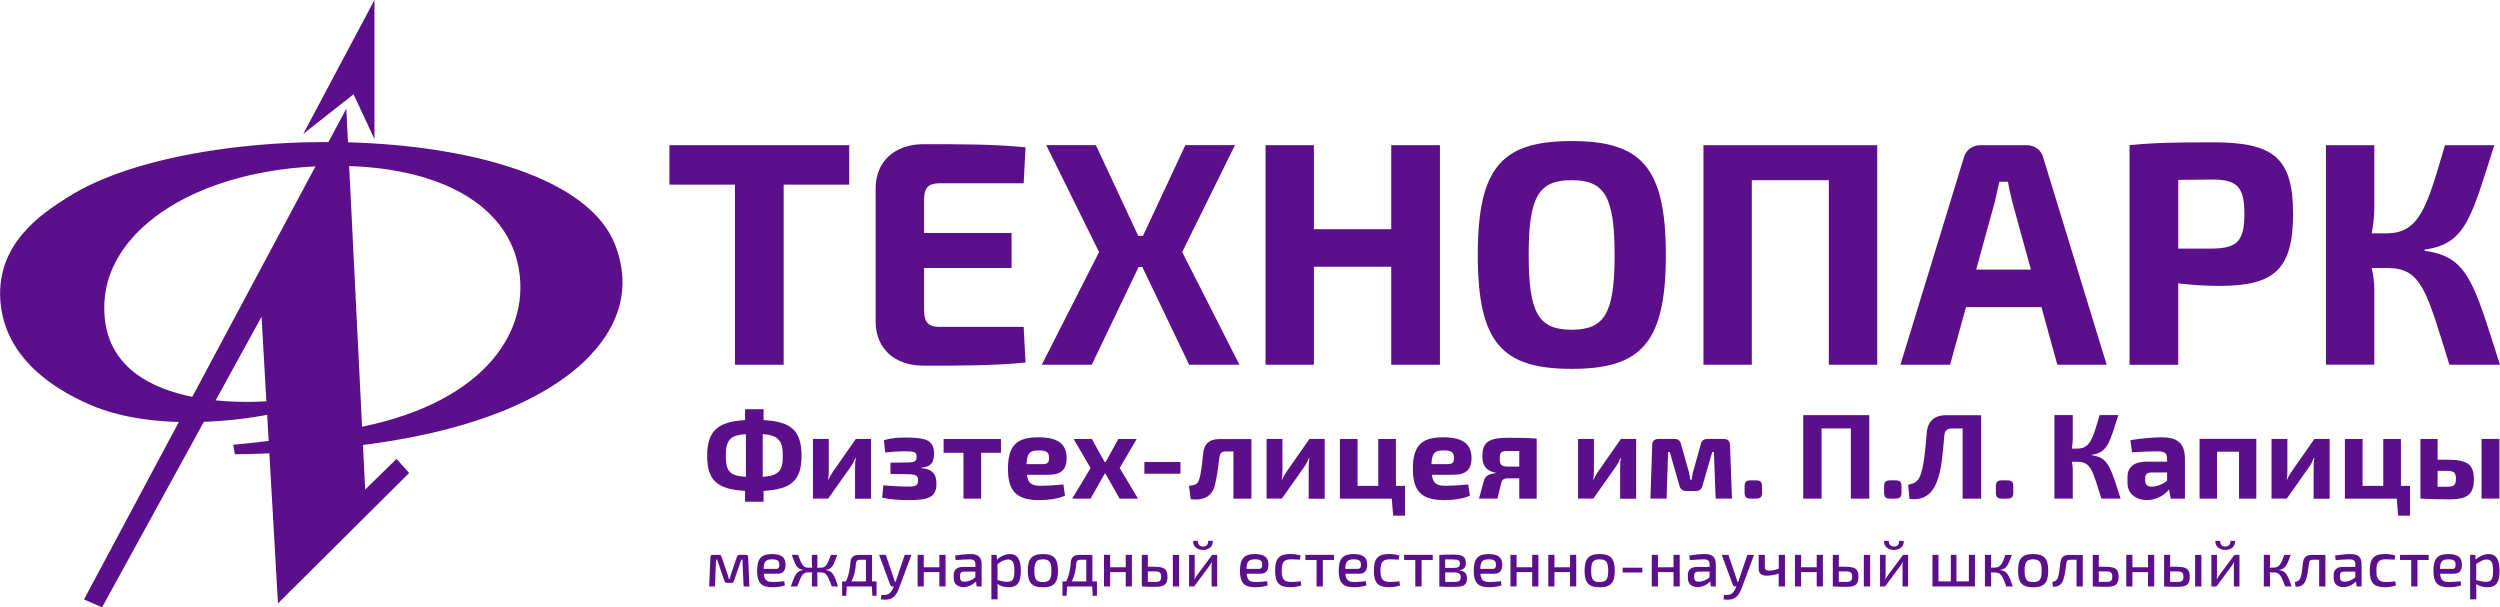 <?xml version="1.0" encoding="UTF-8"?> <svg xmlns="http://www.w3.org/2000/svg" id="_Слой_2" data-name="Слой 2" viewBox="0 0 527.84 128.23"> <defs> <style> .cls-1, .cls-2 { fill: #5c0f8b; stroke-width: 0px; } .cls-2 { fill-rule: evenodd; } </style> </defs> <g id="Layer_1" data-name="Layer 1"> <g> <path class="cls-1" d="m161.22,88.7c5.87.31,8,2.25,8.02,7.56-.03,5.16-2.12,7.05-8.02,7.38v2.3h-3.91v-2.3c-5.87-.31-8-2.22-8-7.38s2.12-7.25,8-7.56v-2.3h3.91v2.3Zm-3.73,2.96c-3.37.2-4.24,1.28-4.24,4.6s.87,4.19,4.24,4.42v-9.02Zm3.55,9.02c3.37-.23,4.24-1.28,4.24-4.42s-.87-4.37-4.24-4.6v9.02Z"></path> <path class="cls-1" d="m180.53,105.3v-6.59c0-.66.05-1.25.13-2.02h-.1c-.2.64-.61,1.38-.95,1.86l-4.75,6.72h-3.22v-12.59h3.35v6.72c0,.64-.05,1.18-.13,1.86h.08c.26-.64.59-1.2.95-1.71l4.8-6.87h3.22v12.62h-3.37Z"></path> <path class="cls-1" d="m186.63,92.94c1.61-.49,3.32-.56,4.42-.56,4.42,0,6.16.51,6.16,3.42,0,1.92-.74,2.78-2.68,2.94v.1c2.27.18,3.19,1.23,3.19,3.3,0,2.96-1.89,3.45-5.82,3.45-1.84,0-3.76-.1-5.64-.51l.25-2.61c1.66.15,3.58.26,5.11.26,1.76,0,2.22-.18,2.22-1.33,0-1.02-.49-1.25-2.2-1.28l-3.63-.05v-2.38l3.6-.05c1.48,0,1.92-.23,1.92-1.25,0-.95-.51-1.1-2.3-1.1-1.53,0-3.14.1-4.34.26l-.26-2.61Z"></path> <path class="cls-1" d="m207.15,95.6v9.68h-3.73v-9.68h-4.19v-2.91h12.11v2.91h-4.19Z"></path> <path class="cls-1" d="m216.82,100.25c.26,1.89,1.07,2.32,2.99,2.32,1.15,0,2.99-.1,4.7-.28l.36,2.35c-1.48.72-3.7.95-5.49.95-4.78,0-6.56-1.94-6.56-6.59,0-4.98,1.86-6.67,6.41-6.67,4.29,0,5.95,1.51,5.98,4.39,0,2.3-1.07,3.52-3.83,3.52h-4.55Zm3.5-2.27c1.05,0,1.18-.59,1.18-1.3,0-1.17-.51-1.58-2.15-1.58-1.89,0-2.5.51-2.61,2.89h3.58Z"></path> <path class="cls-1" d="m233.25,99.99l-2.99,5.29h-3.88l3.88-6.46-3.58-6.13h3.86l2.68,4.85h.23l2.68-4.85h3.86l-3.58,6.13,3.86,6.46h-3.88l-2.99-5.29h-.15Z"></path> <path class="cls-1" d="m241.62,100.02v-2.48h7.61v2.48h-7.61Z"></path> <path class="cls-1" d="m264.2,105.28h-3.78v-9.96h-1.63c-.87,0-1.2.33-1.33,1.25-.26,2.07-.54,4.29-.92,5.72-.56,2.63-2.58,3.42-5.13,3.12l-.38-2.81c1.28-.2,1.84-.36,2.15-1.35.38-1.12.64-3.24.82-5.36.2-2.12,1.28-3.19,3.5-3.19h6.72v12.59Z"></path> <path class="cls-1" d="m276.31,105.3v-6.59c0-.66.05-1.25.13-2.02h-.1c-.2.64-.61,1.38-.95,1.86l-4.75,6.72h-3.22v-12.59h3.35v6.72c0,.64-.05,1.18-.13,1.86h.08c.26-.64.59-1.2.95-1.71l4.8-6.87h3.22v12.62h-3.37Z"></path> <path class="cls-1" d="m296.64,108.88h-2.5l-.28-3.6h-10.96v-12.59h3.73v9.89h4.37v-9.89h3.73v9.89h1.92v6.31Z"></path> <path class="cls-1" d="m302.31,100.25c.25,1.89,1.07,2.32,2.99,2.32,1.15,0,2.99-.1,4.7-.28l.36,2.35c-1.48.72-3.7.95-5.49.95-4.78,0-6.56-1.94-6.56-6.59,0-4.98,1.86-6.67,6.41-6.67,4.29,0,5.95,1.51,5.98,4.39,0,2.3-1.07,3.52-3.83,3.52h-4.55Zm3.5-2.27c1.05,0,1.18-.59,1.18-1.3,0-1.17-.51-1.58-2.15-1.58-1.89,0-2.5.51-2.61,2.89h3.58Z"></path> <path class="cls-1" d="m315.74,99.79c-2.09-.38-2.76-1.66-2.76-3.4,0-2.89,1.12-3.96,5.39-3.96,3.22,0,4.5.03,6.08.18v12.67h-3.68v-4.29h-2.32c-.87,0-1.33.26-1.46.92l-.84,3.37h-3.88l1.07-3.91c.31-1.1,1.58-1.38,2.4-1.46v-.13Zm5.03-4.57h-2.32c-1.53,0-1.79.28-1.79,1.53,0,1.38.26,1.76,1.79,1.76h2.32v-3.3Z"></path> <path class="cls-1" d="m342.07,105.3v-6.59c0-.66.05-1.25.13-2.02h-.1c-.2.64-.61,1.38-.95,1.86l-4.75,6.72h-3.22v-12.59h3.35v6.72c0,.64-.05,1.18-.13,1.86h.08c.26-.64.59-1.2.95-1.71l4.8-6.87h3.22v12.62h-3.37Z"></path> <path class="cls-1" d="m363.94,92.68c.87,0,1.3.46,1.33,1.3l.41,11.29h-3.45l-.36-9.83h-.36l-2.04,7.05c-.18.77-.61,1.18-1.4,1.18h-2.04c-.79,0-1.28-.41-1.46-1.18l-2.02-7.05h-.36l-.31,9.83h-3.42l.38-11.29c0-.84.46-1.3,1.33-1.3h3.37c.79,0,1.25.38,1.4,1.18l1.58,5.57c.18.64.26,1.23.36,1.86h.28c.13-.64.18-1.25.36-1.86l1.56-5.57c.15-.79.64-1.18,1.43-1.18h3.42Z"></path> <path class="cls-1" d="m370.7,101.42c1,0,1.33.31,1.33,1.3v1.23c0,1-.33,1.33-1.33,1.33h-1.02c-1,0-1.33-.33-1.33-1.33v-1.23c0-1,.33-1.3,1.33-1.3h1.02Z"></path> <path class="cls-1" d="m394.66,105.28h-3.88v-14.82h-6.18v14.82h-3.88v-17.63h13.95v17.63Z"></path> <path class="cls-1" d="m400.15,101.42c1,0,1.33.31,1.33,1.3v1.23c0,1-.33,1.33-1.33,1.33h-1.02c-1,0-1.33-.33-1.33-1.33v-1.23c0-1,.33-1.3,1.33-1.3h1.02Z"></path> <path class="cls-1" d="m418.29,105.28h-3.91v-14.82h-2.25c-1.02,0-1.53.49-1.61,1.48-.38,4.52-.66,7.41-1.51,9.58-1.1,3.07-3.09,4.16-5.85,3.83l-.28-3.01c1.2-.23,2.07-.64,2.53-1.86.69-1.84,1-4.11,1.38-8.99.18-2.53,1.58-3.83,4.14-3.83h7.36v17.63Z"></path> <path class="cls-1" d="m423.75,101.42c1,0,1.33.31,1.33,1.3v1.23c0,1-.33,1.33-1.33,1.33h-1.02c-1,0-1.33-.33-1.33-1.33v-1.23c0-1,.33-1.3,1.33-1.3h1.02Z"></path> <path class="cls-1" d="m441.68,96.13c3.5.46,3.93,2.53,6.05,9.14h-4.06c-1.84-5.98-2.25-7.77-4.98-7.77h-1.25c.13.59.2,1.18.2,1.69v6.08h-3.88v-17.63h3.88v4.98c0,.69-.08,1.4-.2,2.09h1.2c2.66,0,3.24-2.17,4.67-7.08h3.96c-1.84,5.72-2.25,7.94-5.59,8.38v.1Z"></path> <path class="cls-1" d="m449.8,92.94c1.84-.33,4.8-.61,6.54-.61,3.24,0,4.98,1.07,4.98,4.62v8.33h-2.99l-.38-1.92c-.89,1.05-2.43,2.22-4.67,2.22s-4.09-1.28-4.09-3.63v-1.28c0-2.02,1.43-3.19,3.86-3.19h4.5v-.56c-.03-1.28-.49-1.63-2.07-1.63-1.2,0-3.3.08-5.34.2l-.33-2.55Zm3.12,8.51c0,.89.46,1.3,1.46,1.3.89,0,2.07-.41,3.17-1.23v-1.76h-3.4c-.92.03-1.23.49-1.23,1.2v.49Z"></path> <path class="cls-1" d="m476.39,105.28h-3.65v-9.91h-4.65v9.91h-3.68v-12.62h11.98v12.62Z"></path> <path class="cls-1" d="m488.49,105.3v-6.59c0-.66.05-1.25.13-2.02h-.1c-.2.64-.61,1.38-.95,1.86l-4.75,6.72h-3.22v-12.59h3.35v6.72c0,.64-.05,1.18-.13,1.86h.08c.26-.64.59-1.2.95-1.71l4.8-6.87h3.22v12.62h-3.37Z"></path> <path class="cls-1" d="m508.83,108.88h-2.5l-.28-3.6h-10.96v-12.59h3.73v9.89h4.37v-9.89h3.73v9.89h1.92v6.31Z"></path> <path class="cls-1" d="m516.56,97.05c4.39,0,5.77.95,5.77,4.19s-1.56,4.19-5.11,4.19c-2.78,0-4.27-.03-6.08-.15h-.1v-12.59h3.63v4.37h1.89Zm0,5.72c1.53,0,1.97-.28,1.97-1.69,0-1.3-.38-1.66-1.97-1.66h-1.89v3.35h1.89Zm11.16,2.5h-3.78v-12.59h3.78v12.59Z"></path> </g> <g> <polygon class="cls-2" points="78.98 29.19 79.06 29.35 79.06 0 64.03 28.26 74.65 19.91 78.98 29.19"></polygon> <path class="cls-2" d="m57.53,84.62s-36.82,3.98-35.48-20.89c.83-15.47,19.73-28.08,46.94-28.69,22.22-.49,37.49,7.33,40.38,20.85,2.9,13.48-6.4,28.74-32.92,34.21-11.23,2.31-27.2,3.81-27.2,3.81l.34,1.99s12.11.11,28.69-2.16c24.21-3.31,35.9-10.29,41.29-14.26,6.31-4.64,15.61-14.27,10.28-27.86-10.28-26.2-88.15-27.42-115.5-10.01-5.26,3.34-15.75,9.95-14.17,22.94,1.49,12.27,12.97,18.31,18.55,20.78,15.91,7.07,38.49,2.1,38.49,2.1l.32-2.82Z"></path> <polygon class="cls-2" points="17.73 126.57 73.12 22.94 77.1 103.36 83.73 96.89 86.38 99.87 58.69 127.4 55.22 66.88 21.55 128.23 17.73 126.57"></polygon> </g> <g> <path class="cls-1" d="m165.46,38.98v38.03h-10.28v-38.03h-13.84v-8.33h37.96v8.33h-13.84Z"></path> <path class="cls-1" d="m216.53,76.54c-6.25.67-14.31.67-21.5.67-6.18,0-10.15-3.63-10.15-9.34v-28.09c0-5.71,4.03-9.34,10.15-9.34,7.19,0,15.25,0,21.5.67l-.4,7.59h-17.87c-2.22,0-3.16,1.01-3.16,3.43v7.06h18.48v7.39h-18.48v8.94c0,2.49.94,3.49,3.16,3.49h17.87l.4,7.53Z"></path> <path class="cls-1" d="m240.39,56.38l-9.88,20.63h-10.55l12.09-23.79-11.15-22.58h10.48l8.94,19.15h1.01l8.94-19.15h10.48l-11.15,22.58,12.09,23.79h-10.62l-9.88-20.63h-.81Z"></path> <path class="cls-1" d="m304.02,77.01h-10.28v-20.69h-16.33v20.69h-10.21V30.65h10.21v17.74h16.33v-17.74h10.28v46.36Z"></path> <path class="cls-1" d="m351.72,53.83c0,18.61-5.24,24.05-19.89,24.05s-19.82-5.44-19.82-24.05,5.17-24.05,19.82-24.05,19.89,5.44,19.89,24.05Zm-28.96,0c0,12.3,2.08,15.79,9.07,15.79s9.07-3.49,9.07-15.79-2.08-15.79-9.07-15.79-9.07,3.49-9.07,15.79Z"></path> <path class="cls-1" d="m396.34,77.01h-10.21v-38.97h-16.26v38.97h-10.21V30.65h36.69v46.36Z"></path> <path class="cls-1" d="m415.09,64.85l-3.36,12.16h-10.48l13.37-43.67c.4-1.68,1.88-2.69,3.56-2.69h9.68c1.75,0,3.16,1.01,3.56,2.69l13.37,43.67h-10.41l-3.36-12.16h-15.92Zm9.81-22.11c-.34-1.41-.74-2.96-.94-4.37h-1.81c-.34,1.41-.67,2.96-1.01,4.37l-3.9,14.18h11.56l-3.9-14.18Z"></path> <path class="cls-1" d="m449.62,30.65c5.58-.54,9.34-.6,17.67-.6,12.77,0,16.86,3.29,16.86,15.12s-4.1,15.19-15.52,15.19c-3.02,0-6.05-.2-8.73-.54v17.2h-10.28V30.65Zm17.4,21.84c5.31-.07,6.85-1.55,6.85-7.32s-1.55-7.26-6.85-7.26l-7.12.07v14.51h7.12Z"></path> <path class="cls-1" d="m511.91,52.96c9.21,1.21,10.35,6.65,15.92,24.05h-10.68c-4.84-15.72-5.91-20.43-13.1-20.43h-3.29c.34,1.55.54,3.09.54,4.43v15.99h-10.21V30.65h10.21v13.1c0,1.81-.2,3.7-.54,5.51h3.16c6.99,0,8.53-5.71,12.3-18.61h10.42c-4.84,15.05-5.91,20.9-14.72,22.04v.27Z"></path> </g> <g> <path class="cls-1" d="m157.47,117.15c.31,0,.49.18.49.49l.27,6.18h-1.23l-.25-5.67h-.22l-1.56,4.49c-.08.27-.22.42-.51.42h-1c-.27,0-.42-.15-.52-.42l-1.54-4.49h-.22l-.23,5.67h-1.22l.26-6.18c0-.31.18-.49.51-.49h1.34c.27,0,.42.15.51.42l1.26,3.68c.11.31.19.63.26.96h.2c.1-.34.16-.66.26-.96l1.26-3.68c.1-.27.25-.42.52-.42h1.35Z"></path> <path class="cls-1" d="m161.26,121.13c.14,1.45.71,1.75,1.99,1.75.68,0,1.61-.08,2.34-.16l.12.87c-.66.29-1.86.4-2.64.4-2.32,0-3.22-.94-3.22-3.51s.94-3.5,3.1-3.5,2.91.78,2.92,2.24c0,1.2-.52,1.91-1.63,1.91h-2.99Zm2.64-1.02c.56,0,.66-.48.64-.89,0-.81-.38-1.12-1.52-1.12-1.31,0-1.74.42-1.79,2.01h2.66Z"></path> <path class="cls-1" d="m174.36,120.36c1.45.16,1.76,1.05,2.61,3.46h-1.35c-.82-2.14-1.09-2.95-2.19-2.96h-.92c.04.22.07.44.07.63v2.34h-1.17v-2.34c0-.19.03-.41.07-.63h-.97c-1.07.01-1.34.82-2.19,2.96h-1.34c.83-2.4,1.15-3.29,2.61-3.46v-.04c-1.37-.15-1.68-1.12-2.42-3.17h1.33c.66,1.78,1.03,2.71,2.06,2.71h.92c-.04-.25-.07-.51-.07-.77v-1.94h1.17v1.94c0,.26-.01.52-.07.77h.86c1.05,0,1.41-.93,2.06-2.71h1.34c-.74,2.05-1.05,3.02-2.42,3.17v.04Z"></path> <path class="cls-1" d="m185.06,125.79h-.87l-.11-1.97h-5.3l-.11,1.97h-.87v-3.03h.81c.6-1.28.85-2.64.94-4.02.07-1.05.64-1.58,1.78-1.58h2.79v5.6h.96v3.03Zm-3.53-7.61c-.51,0-.77.27-.81.78-.11,1.5-.37,2.71-.96,3.8h3.07v-4.58h-1.31Z"></path> <path class="cls-1" d="m189.85,124.13c-.2.57-.59,1.46-1.26,1.98-.71.53-1.6.59-2.61.44l.12-.93c.57.04,1.16.01,1.6-.27.36-.25.68-.74.92-1.28l.1-.25h-.29c-.22,0-.4-.12-.47-.34l-2.35-6.33h1.41l1.65,4.85c.1.26.19.53.25.82h.19c.1-.29.19-.59.27-.82l1.64-4.85h1.42l-2.6,6.98Z"></path> <path class="cls-1" d="m199.64,123.82h-1.31v-3.03h-3.29v3.03h-1.3v-6.67h1.3v2.62h3.29v-2.62h1.31v6.67Z"></path> <path class="cls-1" d="m201.66,117.29c.93-.16,2.31-.31,3.24-.31,1.54,0,2.36.52,2.36,2.2v4.65h-1.05l-.14-1.05c-.51.52-1.46,1.18-2.66,1.18s-2.05-.67-2.05-1.89v-.7c0-1.07.7-1.67,1.9-1.67h2.68v-.52c-.01-.82-.3-1.08-1.33-1.08-.66,0-1.8.08-2.83.16l-.12-.97Zm1.04,4.6c0,.66.3.93.98.93.6,0,1.49-.26,2.25-.93v-1.2h-2.43c-.61.03-.81.34-.81.85v.36Z"></path> <path class="cls-1" d="m210.5,118.18c.7-.72,1.8-1.2,2.76-1.2,1.63,0,2.28,1.27,2.28,3.55,0,2.58-.85,3.46-2.55,3.46-.83,0-1.67-.2-2.4-.67.04.46.05.89.04,1.35v1.87h-1.31v-9.39h1.09l.1,1.02Zm.12,4.3c.78.2,1.34.36,2.02.36,1.11,0,1.53-.42,1.53-2.32,0-1.79-.38-2.39-1.37-2.39-.7,0-1.3.33-2.19.97v3.39Z"></path> <path class="cls-1" d="m223.38,120.5c0,2.54-.86,3.5-3.18,3.5s-3.2-.96-3.2-3.5.87-3.52,3.2-3.52,3.18.97,3.18,3.52Zm-4.99,0c0,1.84.42,2.39,1.8,2.39s1.8-.55,1.8-2.39-.44-2.4-1.8-2.4-1.8.53-1.8,2.4Z"></path> <path class="cls-1" d="m231.58,125.79h-.87l-.11-1.97h-5.3l-.11,1.97h-.87v-3.03h.81c.6-1.28.85-2.64.94-4.02.07-1.05.64-1.58,1.78-1.58h2.79v5.6h.96v3.03Zm-3.53-7.61c-.51,0-.77.27-.81.78-.11,1.5-.37,2.71-.96,3.8h3.07v-4.58h-1.31Z"></path> <path class="cls-1" d="m238.99,123.82h-1.31v-3.03h-3.29v3.03h-1.3v-6.67h1.3v2.62h3.29v-2.62h1.31v6.67Z"></path> <path class="cls-1" d="m243.81,119.67c2.06,0,2.69.52,2.69,2.13s-.72,2.1-2.47,2.1c-1.35,0-2.04-.01-2.92-.08h-.03v-6.67h1.27v2.51h1.46Zm0,3.2c1.01,0,1.35-.2,1.35-1.12,0-.83-.29-1.11-1.35-1.11h-1.46v2.21h1.46Zm5.15.96h-1.33v-6.67h1.33v6.67Z"></path> <path class="cls-1" d="m255.81,123.82v-4.22c0-.31.03-.57.04-.93h-.03c-.11.29-.31.6-.48.82l-3.21,4.33h-1.07v-6.67h1.18v4.24c0,.3-.01.57-.04.9h.04c.14-.27.3-.57.46-.79l3.22-4.34h1.07v6.67h-1.19Zm.26-9.62c.08,1.07-.72,1.91-2.06,1.91s-2.19-.85-2.1-1.91h1c0,.77.38,1.19,1.11,1.19s1.07-.42,1.07-1.19h1Z"></path> <path class="cls-1" d="m263.21,121.13c.14,1.45.71,1.75,1.99,1.75.68,0,1.61-.08,2.34-.16l.12.87c-.66.29-1.86.4-2.64.4-2.32,0-3.22-.94-3.22-3.51s.94-3.5,3.1-3.5,2.91.78,2.92,2.24c0,1.2-.52,1.91-1.63,1.91h-2.99Zm2.64-1.02c.56,0,.66-.48.64-.89,0-.81-.38-1.12-1.52-1.12-1.31,0-1.74.42-1.79,2.01h2.66Z"></path> <path class="cls-1" d="m274.74,123.61c-.68.25-1.53.37-2.34.37-2.32,0-3.18-.93-3.18-3.5s.87-3.51,3.2-3.51c.61,0,1.53.08,2.2.34l-.16.85c-.62-.04-1.34-.07-1.82-.07-1.5,0-2.02.53-2.02,2.39s.52,2.39,2.02,2.39c.41,0,1.27-.03,1.97-.15l.14.89Z"></path> <path class="cls-1" d="m279.3,118.23v5.59h-1.33v-5.59h-2.36v-1.08h6.05v1.08h-2.36Z"></path> <path class="cls-1" d="m284.06,121.13c.14,1.45.71,1.75,1.99,1.75.68,0,1.61-.08,2.34-.16l.12.87c-.66.29-1.86.4-2.64.4-2.32,0-3.22-.94-3.22-3.51s.94-3.5,3.1-3.5,2.91.78,2.92,2.24c0,1.2-.52,1.91-1.63,1.91h-2.99Zm2.64-1.02c.56,0,.66-.48.64-.89,0-.81-.38-1.12-1.52-1.12-1.31,0-1.74.42-1.79,2.01h2.66Z"></path> <path class="cls-1" d="m295.59,123.61c-.68.25-1.53.37-2.34.37-2.32,0-3.18-.93-3.18-3.5s.87-3.51,3.2-3.51c.61,0,1.53.08,2.2.34l-.16.85c-.62-.04-1.34-.07-1.82-.07-1.5,0-2.02.53-2.02,2.39s.52,2.39,2.02,2.39c.41,0,1.27-.03,1.97-.15l.14.89Z"></path> <path class="cls-1" d="m300.15,118.23v5.59h-1.33v-5.59h-2.36v-1.08h6.05v1.08h-2.36Z"></path> <path class="cls-1" d="m308.06,120.42c1.24.1,1.67.7,1.67,1.75,0,1.38-.77,1.75-2.68,1.75-1.43,0-2.19-.01-3.16-.08v-6.67c.86-.07,1.53-.08,2.79-.08,2.08,0,2.81.37,2.81,1.78,0,.94-.42,1.43-1.43,1.52v.04Zm-1.28-.51c1.08,0,1.46-.19,1.46-.93,0-.7-.42-.87-1.63-.87h-1.48v1.8h1.64Zm.07,2.96c1.15,0,1.56-.19,1.56-.98s-.42-1.04-1.63-1.04h-1.64v2.01h1.71Z"></path> <path class="cls-1" d="m312.57,121.13c.14,1.45.71,1.75,1.99,1.75.68,0,1.61-.08,2.34-.16l.12.87c-.66.29-1.86.4-2.64.4-2.32,0-3.22-.94-3.22-3.51s.94-3.5,3.1-3.5,2.91.78,2.92,2.24c0,1.2-.52,1.91-1.63,1.91h-2.99Zm2.64-1.02c.56,0,.66-.48.64-.89,0-.81-.38-1.12-1.52-1.12-1.31,0-1.74.42-1.79,2.01h2.66Z"></path> <path class="cls-1" d="m324.81,123.82h-1.31v-3.03h-3.29v3.03h-1.3v-6.67h1.3v2.62h3.29v-2.62h1.31v6.67Z"></path> <path class="cls-1" d="m332.8,123.82h-1.31v-3.03h-3.29v3.03h-1.3v-6.67h1.3v2.62h3.29v-2.62h1.31v6.67Z"></path> <path class="cls-1" d="m340.94,120.5c0,2.54-.86,3.5-3.18,3.5s-3.2-.96-3.2-3.5.87-3.52,3.2-3.52,3.18.97,3.18,3.52Zm-4.99,0c0,1.84.42,2.39,1.8,2.39s1.8-.55,1.8-2.39-.44-2.4-1.8-2.4-1.8.53-1.8,2.4Z"></path> <path class="cls-1" d="m342.6,120.87v-1.01h4.15v1.01h-4.15Z"></path> <path class="cls-1" d="m354.65,123.82h-1.31v-3.03h-3.29v3.03h-1.3v-6.67h1.3v2.62h3.29v-2.62h1.31v6.67Z"></path> <path class="cls-1" d="m356.67,117.29c.93-.16,2.31-.31,3.24-.31,1.54,0,2.36.52,2.36,2.2v4.65h-1.05l-.14-1.05c-.51.52-1.46,1.18-2.66,1.18s-2.05-.67-2.05-1.89v-.7c0-1.07.7-1.67,1.9-1.67h2.68v-.52c-.01-.82-.3-1.08-1.33-1.08-.66,0-1.8.08-2.83.16l-.12-.97Zm1.04,4.6c0,.66.3.93.98.93.6,0,1.49-.26,2.25-.93v-1.2h-2.43c-.61.03-.81.34-.81.85v.36Z"></path> <path class="cls-1" d="m367.75,124.13c-.2.57-.59,1.46-1.26,1.98-.71.53-1.6.59-2.61.44l.12-.93c.57.04,1.16.01,1.6-.27.36-.25.68-.74.92-1.28l.1-.25h-.29c-.22,0-.4-.12-.46-.34l-2.35-6.33h1.41l1.65,4.85c.1.26.19.53.25.82h.19c.1-.29.19-.59.27-.82l1.64-4.85h1.42l-2.6,6.98Z"></path> <path class="cls-1" d="m376.86,123.82h-1.31v-2.72c-.87.3-1.9.45-2.51.45-1.15,0-1.72-.48-1.72-1.48v-2.92h1.3v2.47c0,.63.25.85.86.85.68,0,1.28-.1,2.08-.41v-2.91h1.31v6.67Z"></path> <path class="cls-1" d="m384.88,123.82h-1.31v-3.03h-3.29v3.03h-1.3v-6.67h1.3v2.62h3.29v-2.62h1.31v6.67Z"></path> <path class="cls-1" d="m389.7,119.67c2.06,0,2.69.52,2.69,2.13s-.72,2.1-2.47,2.1c-1.35,0-2.04-.01-2.92-.08h-.03v-6.67h1.27v2.51h1.46Zm0,3.2c1.01,0,1.35-.2,1.35-1.12,0-.83-.29-1.11-1.35-1.11h-1.46v2.21h1.46Zm5.15.96h-1.33v-6.67h1.33v6.67Z"></path> <path class="cls-1" d="m401.69,123.82v-4.22c0-.31.03-.57.04-.93h-.03c-.11.29-.31.6-.48.82l-3.21,4.33h-1.07v-6.67h1.18v4.24c0,.3-.01.57-.04.9h.04c.14-.27.3-.57.46-.79l3.22-4.34h1.07v6.67h-1.19Zm.26-9.62c.08,1.07-.72,1.91-2.06,1.91s-2.19-.85-2.1-1.91h1c0,.77.38,1.19,1.11,1.19s1.07-.42,1.07-1.19h1Z"></path> <path class="cls-1" d="m416.99,123.82h-8.98v-6.67h1.27v5.6h2.61v-5.6h1.19v5.6h2.62v-5.6h1.28v6.67Z"></path> <path class="cls-1" d="m422.29,120.36c1.5.16,1.83,1.04,2.69,3.46h-1.38c-.81-2.16-1.09-2.94-2.35-2.95h-.92c.04.2.07.42.07.61v2.34h-1.31v-6.67h1.31v1.93c0,.26-.03.52-.07.76h.83c1.26,0,1.63-.9,2.25-2.69h1.37c-.78,2.09-1.09,3.01-2.5,3.18v.03Z"></path> <path class="cls-1" d="m432.46,120.5c0,2.54-.86,3.5-3.18,3.5s-3.2-.96-3.2-3.5.87-3.52,3.2-3.52,3.18.97,3.18,3.52Zm-4.99,0c0,1.84.42,2.39,1.8,2.39s1.8-.55,1.8-2.39-.44-2.4-1.8-2.4-1.8.53-1.8,2.4Z"></path> <path class="cls-1" d="m439.76,123.82h-1.33v-5.64h-1.34c-.55,0-.74.2-.82.82-.15,1.18-.3,2.47-.62,3.37-.33,1.04-1.05,1.54-2.2,1.52l-.14-1.01c.74-.16.97-.4,1.16-.87.3-.81.45-2.27.55-3.24.12-1.07.66-1.61,1.82-1.61h2.91v6.67Z"></path> <path class="cls-1" d="m444.59,119.67c2.09,0,2.73.52,2.73,2.13s-.74,2.1-2.51,2.1c-1.35,0-2.04-.01-2.92-.08h-.03v-6.67h1.27v2.51h1.46Zm0,3.2c1.04,0,1.39-.2,1.39-1.12,0-.83-.3-1.11-1.39-1.11h-1.46v2.21h1.46Z"></path> <path class="cls-1" d="m454.83,123.82h-1.31v-3.03h-3.29v3.03h-1.3v-6.67h1.3v2.62h3.29v-2.62h1.31v6.67Z"></path> <path class="cls-1" d="m459.65,119.67c2.06,0,2.69.52,2.69,2.13s-.72,2.1-2.47,2.1c-1.35,0-2.04-.01-2.92-.08h-.03v-6.67h1.27v2.51h1.46Zm0,3.2c1.01,0,1.35-.2,1.35-1.12,0-.83-.29-1.11-1.35-1.11h-1.46v2.21h1.46Zm5.15.96h-1.33v-6.67h1.33v6.67Z"></path> <path class="cls-1" d="m471.65,123.82v-4.22c0-.31.03-.57.04-.93h-.03c-.11.29-.31.6-.48.82l-3.21,4.33h-1.07v-6.67h1.18v4.24c0,.3-.01.57-.04.9h.04c.14-.27.3-.57.46-.79l3.22-4.34h1.07v6.67h-1.19Zm.26-9.62c.08,1.07-.72,1.91-2.06,1.91s-2.19-.85-2.1-1.91h1c0,.77.38,1.19,1.11,1.19s1.07-.42,1.07-1.19h1Z"></path> <path class="cls-1" d="m481.17,120.36c1.5.16,1.83,1.04,2.69,3.46h-1.38c-.81-2.16-1.09-2.94-2.35-2.95h-.92c.04.2.07.42.07.61v2.34h-1.31v-6.67h1.31v1.93c0,.26-.03.52-.07.76h.83c1.26,0,1.63-.9,2.25-2.69h1.37c-.78,2.09-1.09,3.01-2.5,3.18v.03Z"></path> <path class="cls-1" d="m490.99,123.82h-1.33v-5.64h-1.34c-.55,0-.74.2-.82.82-.15,1.18-.3,2.47-.62,3.37-.33,1.04-1.05,1.54-2.2,1.52l-.14-1.01c.74-.16.97-.4,1.16-.87.3-.81.45-2.27.55-3.24.12-1.07.66-1.61,1.82-1.61h2.91v6.67Z"></path> <path class="cls-1" d="m493.02,117.29c.93-.16,2.31-.31,3.24-.31,1.54,0,2.36.52,2.36,2.2v4.65h-1.05l-.14-1.05c-.51.52-1.46,1.18-2.66,1.18s-2.05-.67-2.05-1.89v-.7c0-1.07.7-1.67,1.9-1.67h2.68v-.52c-.01-.82-.3-1.08-1.33-1.08-.66,0-1.8.08-2.83.16l-.12-.97Zm1.04,4.6c0,.66.3.93.98.93.6,0,1.49-.26,2.25-.93v-1.2h-2.43c-.61.03-.81.34-.81.85v.36Z"></path> <path class="cls-1" d="m505.86,123.61c-.68.25-1.53.37-2.34.37-2.32,0-3.18-.93-3.18-3.5s.87-3.51,3.2-3.51c.61,0,1.53.08,2.2.34l-.16.85c-.62-.04-1.34-.07-1.82-.07-1.5,0-2.02.53-2.02,2.39s.52,2.39,2.02,2.39c.41,0,1.27-.03,1.97-.15l.14.89Z"></path> <path class="cls-1" d="m510.42,118.23v5.59h-1.33v-5.59h-2.36v-1.08h6.05v1.08h-2.36Z"></path> <path class="cls-1" d="m515.19,121.13c.14,1.45.71,1.75,1.99,1.75.68,0,1.61-.08,2.34-.16l.12.87c-.66.29-1.86.4-2.64.4-2.32,0-3.22-.94-3.22-3.51s.94-3.5,3.1-3.5,2.91.78,2.92,2.24c0,1.2-.52,1.91-1.63,1.91h-2.99Zm2.64-1.02c.56,0,.66-.48.64-.89,0-.81-.38-1.12-1.52-1.12-1.31,0-1.74.42-1.79,2.01h2.66Z"></path> <path class="cls-1" d="m522.71,118.18c.7-.72,1.8-1.2,2.76-1.2,1.63,0,2.28,1.27,2.28,3.55,0,2.58-.85,3.46-2.55,3.46-.83,0-1.67-.2-2.4-.67.04.46.05.89.04,1.35v1.87h-1.31v-9.39h1.09l.1,1.02Zm.12,4.3c.78.2,1.34.36,2.02.36,1.11,0,1.53-.42,1.53-2.32,0-1.79-.38-2.39-1.37-2.39-.7,0-1.3.33-2.19.97v3.39Z"></path> </g> </g> </svg> 